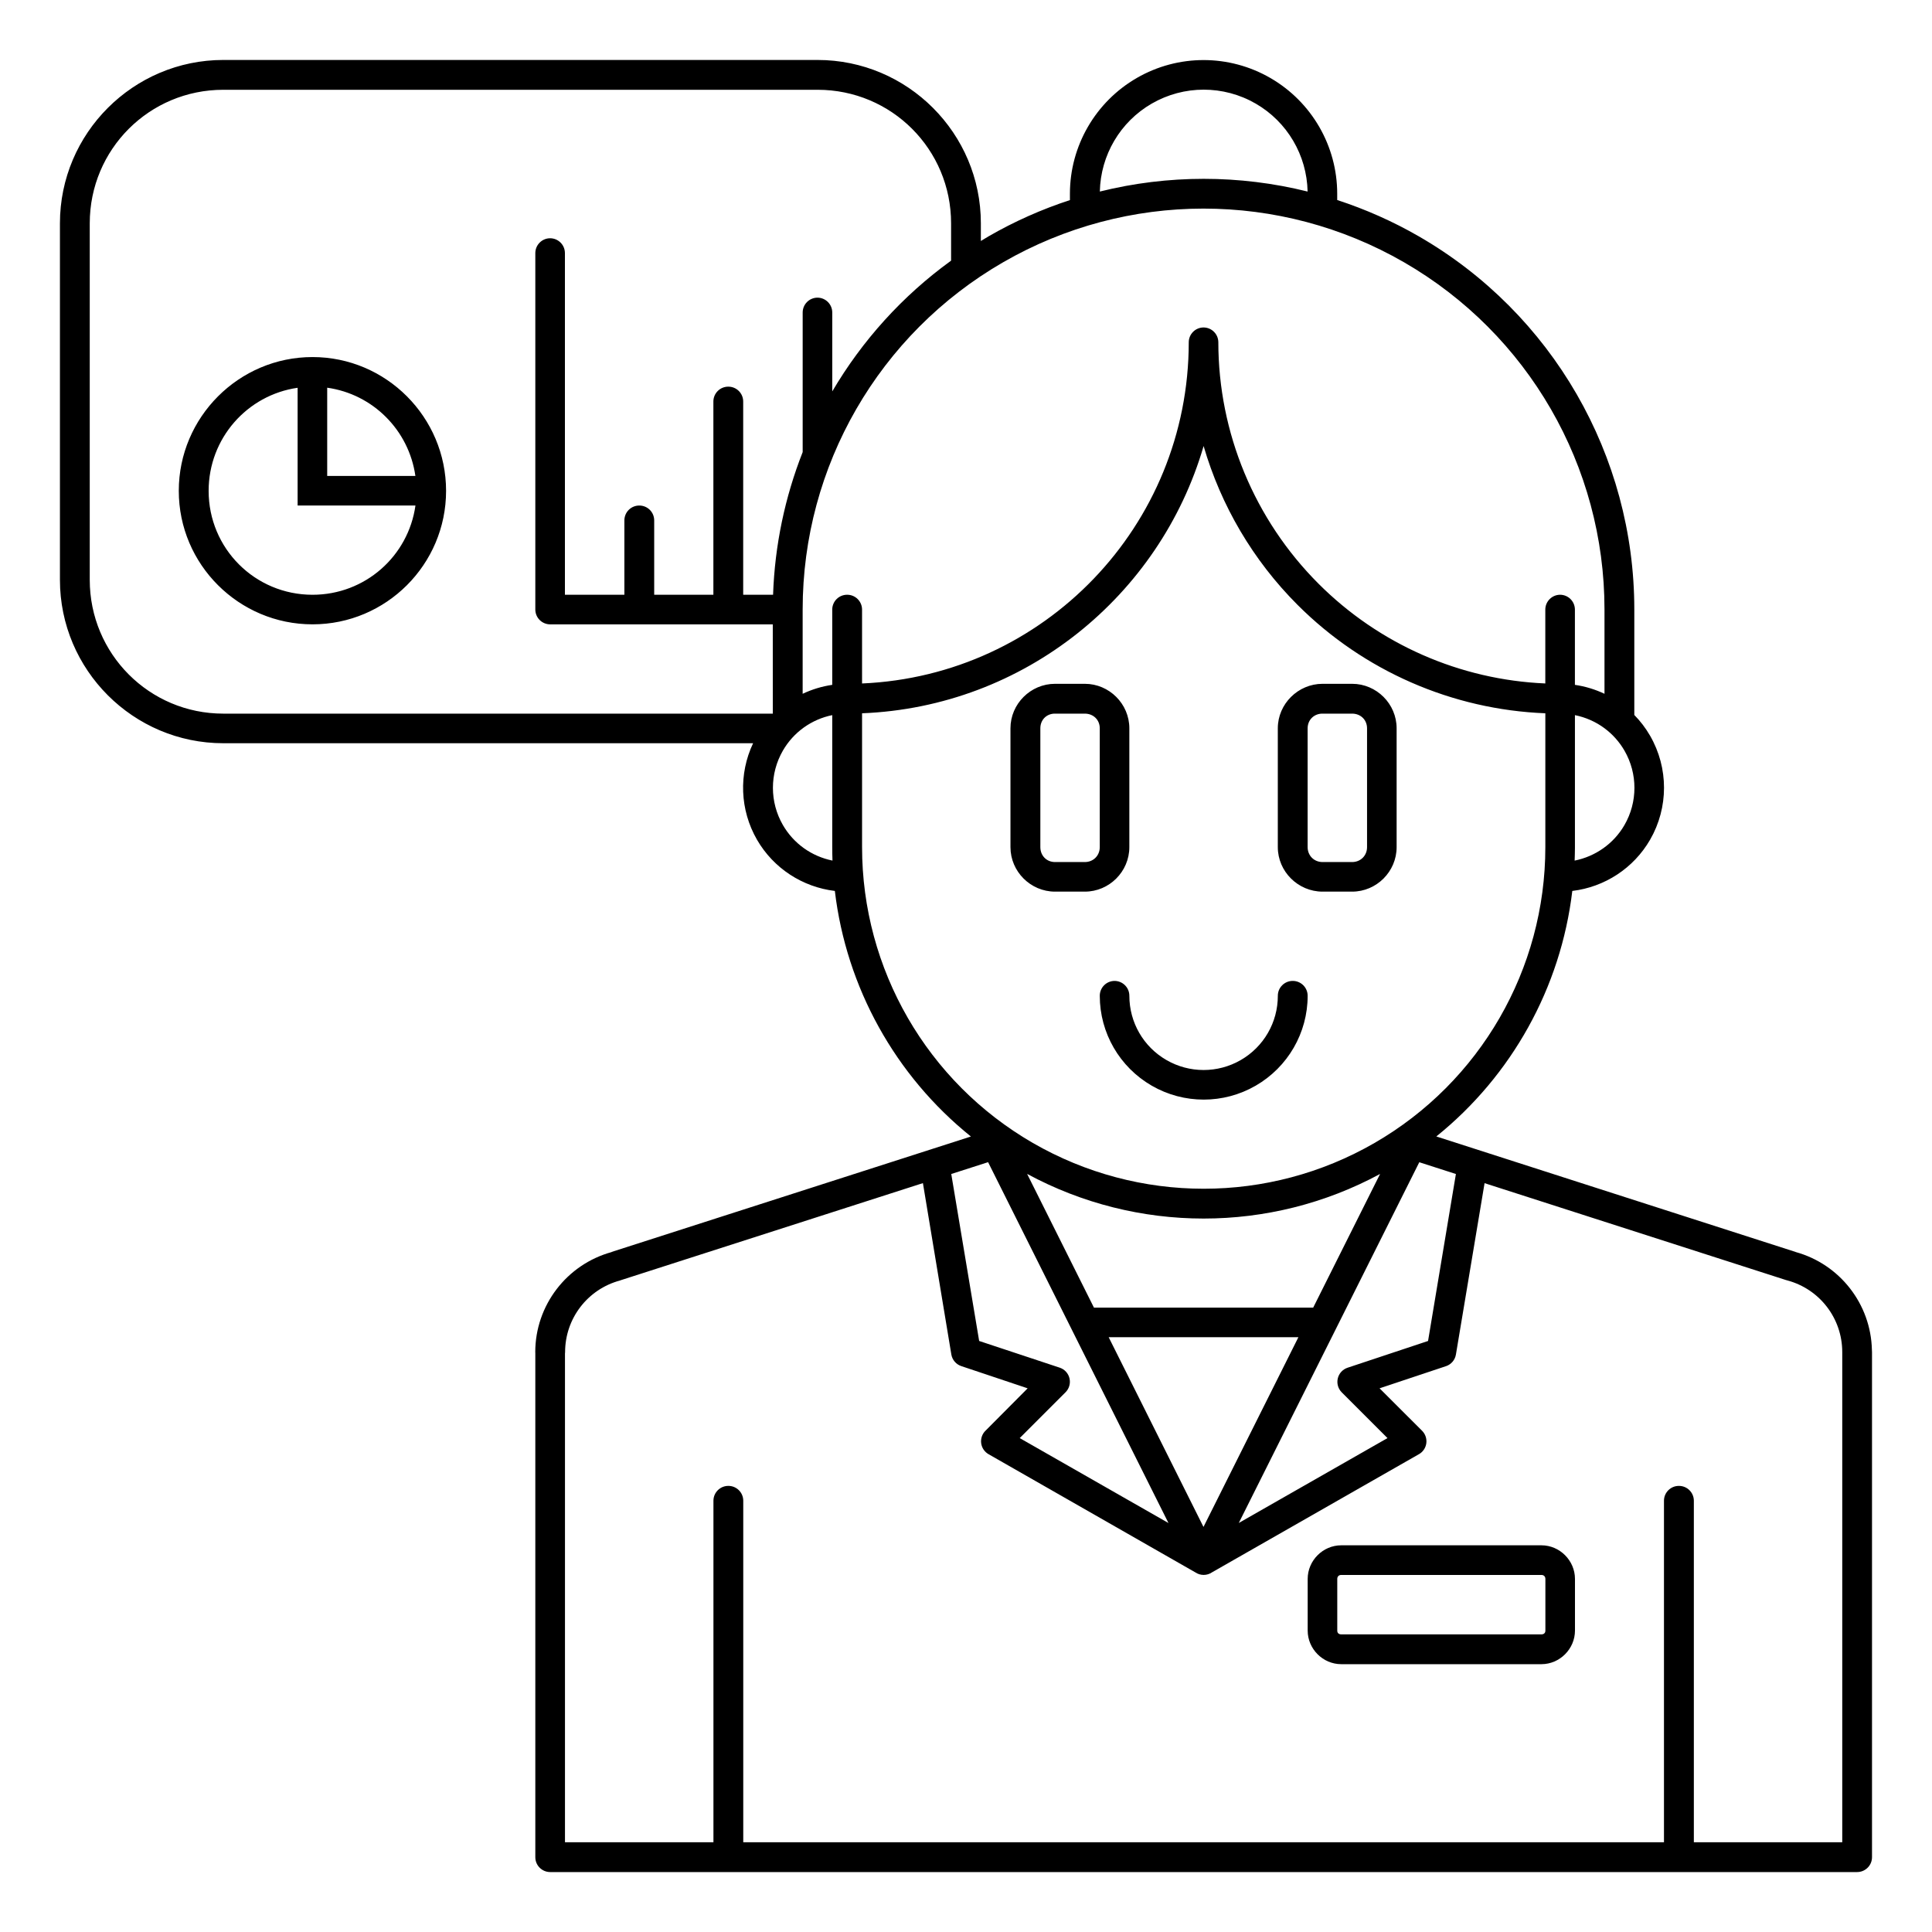 <?xml version="1.0" encoding="UTF-8"?>
<!-- Uploaded to: SVG Repo, www.svgrepo.com, Generator: SVG Repo Mixer Tools -->
<svg fill="#000000" width="800px" height="800px" version="1.1" viewBox="144 144 512 512" xmlns="http://www.w3.org/2000/svg">
 <path d="m203.18 159.89c-23.863 0-43.297 19.43-43.297 43.297v94.48c0 23.863 19.43 43.297 43.297 43.297h140.4c-3.852 8.129-3.516 17.699 1.031 25.57 4.371 7.57 12.07 12.559 20.633 13.574 3.039 25.602 16.035 48.977 36.055 65.082l-95.203 30.582 0.016 0.031c-11.938 3.277-20.262 14.141-20.262 26.535 0.004 0.062 0.008 0.121 0.016 0.184v133.64c-0.012 2.16 1.727 3.926 3.887 3.953h346.4c1.047 0.004 2.055-0.414 2.797-1.156 0.742-0.738 1.156-1.746 1.152-2.797v-133.82c0.004-0.195-0.004-0.391-0.027-0.586-0.258-12.152-8.5-22.742-20.25-25.969v-0.016l-95.188-30.598c20.004-16.105 33-39.477 36.039-65.066 8.562-1.02 16.246-6.008 20.617-13.574 4.918-8.52 4.918-19.031 0-27.551-1.172-2.031-2.578-3.871-4.184-5.504v-27.969c0-40.773-21.746-78.461-57.059-98.848-6.945-4.012-14.219-7.219-21.676-9.652v-1.676c0-12.648-6.773-24.348-17.727-30.672s-24.422-6.324-35.379 0c-10.953 6.324-17.727 18.023-17.727 30.672v1.691c-7.438 2.43-14.688 5.637-21.617 9.641-0.668 0.387-1.324 0.801-1.984 1.199v-4.676c0-23.863-19.414-43.297-43.281-43.297h-157.24-0.246zm259.81 7.871c4.754 0 9.512 1.227 13.777 3.691 8.367 4.828 13.562 13.68 13.762 23.309-18.074-4.492-36.984-4.492-55.059 0 0.199-9.629 5.394-18.48 13.762-23.309 4.266-2.461 9.008-3.691 13.762-3.691zm-259.81 0.031h157.49c19.609 0 35.379 15.781 35.379 35.395v9.887c-12.918 9.348-23.578 21.195-31.492 34.656v-20.895c0.008-2.164-1.727-3.93-3.891-3.953-1.047-0.004-2.055 0.41-2.797 1.152-0.742 0.742-1.156 1.75-1.152 2.801v36.977c-4.688 11.91-7.394 24.668-7.844 37.805h-7.918v-51.199c0.004-1.047-0.41-2.055-1.152-2.797-0.742-0.742-1.75-1.156-2.797-1.152-1.051-0.004-2.059 0.41-2.801 1.152-0.742 0.742-1.156 1.75-1.152 2.797v51.199h-15.684v-19.695c0.004-1.047-0.41-2.055-1.152-2.797-0.742-0.742-1.75-1.156-2.797-1.152-1.051-0.004-2.059 0.41-2.801 1.152-0.742 0.742-1.156 1.75-1.152 2.797v19.695h-15.758v-90.527c0.004-1.051-0.41-2.055-1.152-2.797-0.742-0.742-1.75-1.16-2.801-1.152-2.16 0.023-3.898 1.789-3.891 3.949v94.418c-0.008 2.164 1.73 3.926 3.891 3.953h59.039l0.004 23.66h-145.62c-19.609 0-35.395-15.844-35.395-35.453v-94.234c0.004-0.082 0.004-0.164 0-0.246 0-19.609 15.781-35.395 35.395-35.395zm259.77 31.488c18.348 0 36.707 4.742 53.152 14.238 32.887 18.988 53.105 54.016 53.105 91.988v22.355c-2.461-1.164-5.106-1.973-7.84-2.367v-19.988c-0.027-2.16-1.789-3.898-3.953-3.891-2.137 0.027-3.863 1.754-3.891 3.891v19.617c-22.59-0.969-44.023-10.352-60.082-26.414-16.98-16.977-26.57-40.023-26.57-64.035-0.023-2.137-1.75-3.867-3.891-3.891-2.16-0.008-3.926 1.73-3.949 3.891 0 48.719-38.371 88.383-86.578 90.453v-19.621c-0.023-2.16-1.789-3.898-3.949-3.891-2.164-0.008-3.93 1.73-3.953 3.891v19.988c-2.742 0.395-5.375 1.203-7.84 2.367v-22.355c0-37.973 20.219-73.004 53.105-91.988 16.441-9.492 34.785-14.238 53.133-14.238zm-236.13 39.344c-19.516 0-35.441 15.938-35.441 35.453 0 19.52 15.922 35.379 35.441 35.379 19.516 0 35.395-15.859 35.395-35.379s-15.875-35.453-35.395-35.453zm3.891 8.121c12.121 1.703 21.648 11.266 23.371 23.383h-23.371zm-7.84 0.016v31.211h31.227c-1.883 13.402-13.336 23.648-27.273 23.648-15.262 0-27.535-12.273-27.535-27.535 0-13.918 10.211-25.406 23.586-27.32zm240.1 15.453c4.59 15.758 13.086 30.277 24.891 42.082 17.531 17.531 40.988 27.758 65.668 28.734v35.469c0 32.348-17.25 62.223-45.266 78.398s-62.527 16.176-90.543 0c-28.016-16.176-45.266-46.051-45.266-78.398v-35.469c43.004-1.707 78.945-31.102 90.512-70.82zm-39.379 63.004c-6.473 0-11.809 5.32-11.809 11.793v31.488c0 6.473 5.336 11.793 11.809 11.793h7.902c6.473 0 11.793-5.32 11.793-11.793v-31.488c0-6.473-5.32-11.793-11.793-11.793zm70.895 0c-6.473 0-11.855 5.32-11.855 11.793v31.488c0 6.473 5.379 11.793 11.855 11.793h7.84c6.473 0 11.793-5.32 11.793-11.793v-31.488c0-6.473-5.32-11.793-11.793-11.793zm-71.109 7.902c0.07-0.004 0.145 0 0.215 0h7.902c2.25 0 3.953 1.641 3.953 3.891v31.488c0 2.25-1.703 3.953-3.953 3.953h-7.902c-2.25 0-3.891-1.703-3.891-3.953v-31.488c0-2.18 1.535-3.793 3.676-3.891zm70.895 0c0.07-0.004 0.145 0 0.215 0h7.84c2.25 0 3.953 1.641 3.953 3.891v31.488c0 2.25-1.703 3.953-3.953 3.953h-7.84c-2.25 0-3.953-1.703-3.953-3.953v-31.488c0-2.18 1.59-3.793 3.734-3.891zm-129.72 0.398v34.977c0 1.191 0.02 2.383 0.062 3.566-5.477-1.098-10.285-4.473-13.145-9.426-3.519-6.094-3.519-13.617 0-19.711 2.848-4.934 7.633-8.301 13.086-9.41zm196.82 0c2.852 0.578 5.531 1.762 7.84 3.477v0.016h0.016c2.113 1.57 3.914 3.566 5.273 5.918 3.519 6.094 3.519 13.617 0 19.711-2.859 4.953-7.715 8.328-13.207 9.426 0.039-1.102 0.074-2.211 0.078-3.32 0.004-0.082 0.004-0.164 0-0.246zm-122.03 70.434c-2.164 0.027-3.898 1.789-3.891 3.953 0 9.836 5.258 18.898 13.777 23.816s19.016 4.918 27.535 0 13.777-13.98 13.777-23.816c0.004-1.051-0.414-2.059-1.152-2.797-0.742-0.742-1.75-1.16-2.801-1.156-1.051-0.004-2.055 0.414-2.797 1.156-0.742 0.738-1.16 1.746-1.152 2.797 0 7.039-3.731 13.5-9.824 17.02s-13.602 3.519-19.695 0c-6.098-3.519-9.828-9.98-9.828-17.02 0.004-1.051-0.41-2.059-1.152-2.797-0.742-0.742-1.75-1.16-2.797-1.156zm-33.488 48.035 47.801 95.633-39.422-22.512 12.148-12.145c0.957-0.961 1.355-2.348 1.047-3.672-0.305-1.32-1.27-2.391-2.555-2.832l-21.387-7.09-7.394-44.25zm114.27 0.016 9.703 3.121-7.379 44.25-21.324 7.086c-1.293 0.426-2.277 1.492-2.594 2.816-0.32 1.324 0.066 2.719 1.023 3.688l12.145 12.145-39.406 22.492zm-103.93 3.09c29.18 15.777 64.359 15.785 93.543 0.016l-17.727 35.422h-58.105zm-27.613 2.445 7.535 45.434v-0.004c0.25 1.445 1.281 2.629 2.676 3.078l17.543 5.875-11.207 11.27-0.004-0.004c-0.855 0.867-1.262 2.078-1.102 3.285 0.16 1.203 0.867 2.269 1.918 2.883l54.828 31.336v-0.004c1.336 0.91 3.09 0.91 4.426 0l54.875-31.336v0.004c1.051-0.613 1.758-1.68 1.918-2.883 0.156-1.207-0.25-2.418-1.105-3.285l-11.285-11.27 17.621-5.875v0.004c1.371-0.469 2.375-1.648 2.613-3.078l7.594-45.418 80.027 25.723v-0.016h0.004c0.059 0.023 0.121 0.043 0.184 0.062 8.621 2.309 14.574 10.078 14.574 19.004v0.016 129.87h-39.328v-90.543 0.004c-0.027-2.168-1.801-3.91-3.969-3.891-2.16-0.008-3.926 1.727-3.949 3.891v90.543h-244v-90.547c-0.023-2.16-1.789-3.898-3.949-3.891-2.164-0.008-3.926 1.73-3.953 3.891v90.543h-39.344v-129.5c0.016-0.121 0.027-0.242 0.031-0.367 0-8.926 5.953-16.691 14.574-19.004 0.051-0.02 0.102-0.039 0.152-0.062l0.199-0.062h0.004c0.059-0.02 0.121-0.039 0.184-0.062zm49.23 40.836h50.277l-25.152 50.277zm61.625 55.148c-4.856 0-8.887 4.047-8.887 8.902v13.699c0 4.856 4.031 8.902 8.887 8.902h53.059c4.856 0 8.887-4.047 8.887-8.902v-13.699c0-4.856-4.031-8.902-8.887-8.902zm0 7.856h53.059c0.629 0 1.047 0.414 1.047 1.047v13.715c0 0.629-0.414 0.984-1.047 0.984h-53.059c-0.629 0-1.047-0.352-1.047-0.984v-13.715c0-0.629 0.414-1.047 1.047-1.047z"/>
</svg>